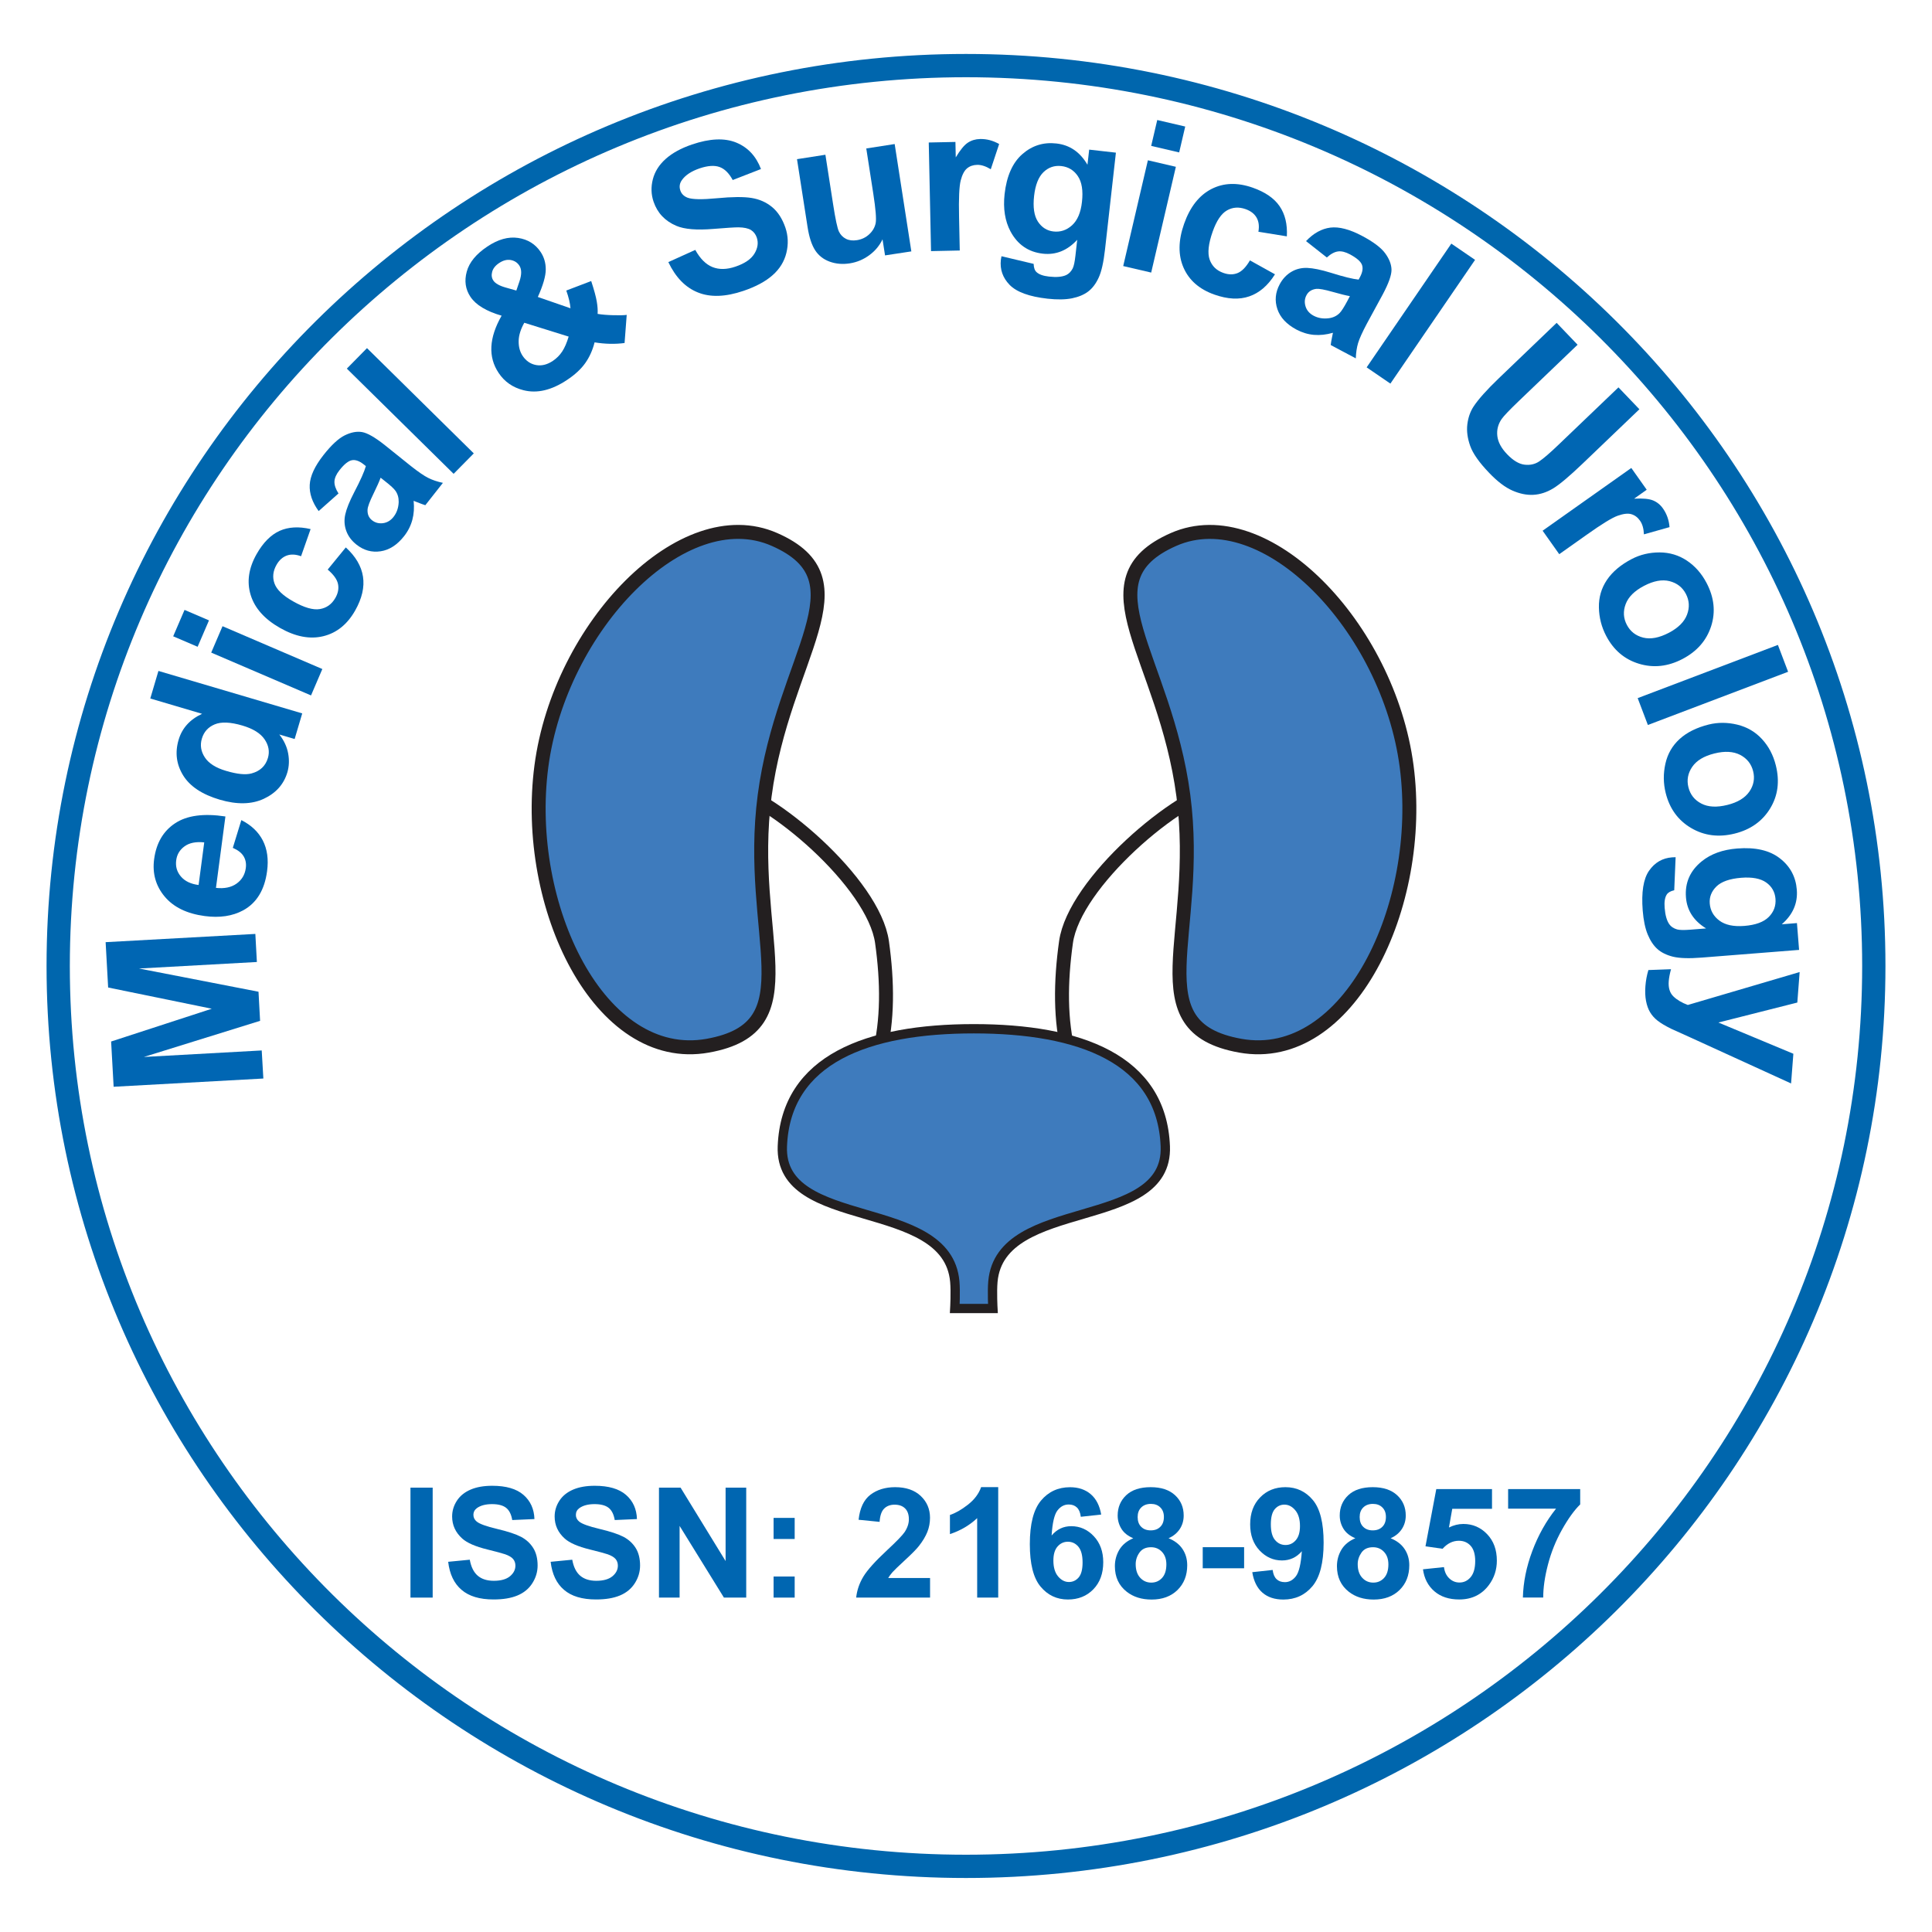 <?xml version="1.0" encoding="utf-8"?>
<!-- Generator: Adobe Illustrator 23.0.3, SVG Export Plug-In . SVG Version: 6.00 Build 0)  -->
<svg version="1.1" id="Layer_1" xmlns="http://www.w3.org/2000/svg" xmlns:xlink="http://www.w3.org/1999/xlink" x="0px" y="0px"
	 viewBox="0 0 415 415" style="enable-background:new 0 0 415 415;" xml:space="preserve">
<style type="text/css">
	.st0{fill:none;stroke:#0066AD;stroke-width:5;stroke-miterlimit:10;}
	.st1{fill:#0066B3;}
	.st2{fill:#0066B1;}
	.st3{fill-rule:evenodd;clip-rule:evenodd;fill:none;stroke:#231F20;stroke-width:3;stroke-miterlimit:3.864;}
	.st4{fill-rule:evenodd;clip-rule:evenodd;fill:#3E7BBD;stroke:#231F20;stroke-width:2;stroke-miterlimit:10;}
	.st5{fill-rule:evenodd;clip-rule:evenodd;fill:#3E7BBD;stroke:#231F20;stroke-width:3;stroke-miterlimit:10;}
</style>
<g>
</g>
<path class="st0" d="M402.5,207.5c0,106.81-87.31,193.4-195,193.4c-107.7,0-195-86.59-195-193.4c0-106.82,87.3-193.41,195-193.41
	C315.19,14.1,402.5,100.69,402.5,207.5z"/>
<g>
	<g>
		<path class="st1" d="M56.57,231.67l-32.16,1.77l-0.54-9.72l21.62-7.04l-22.26-4.56l-0.54-9.74l32.16-1.77l0.33,6.03l-25.32,1.4
			l25.67,4.99l0.34,6.25l-24.97,7.76l25.32-1.4L56.57,231.67z"/>
		<path class="st1" d="M50.01,182.12l1.83-5.96c2.13,1.08,3.67,2.54,4.62,4.39c0.94,1.85,1.25,4.04,0.91,6.58
			c-0.53,4.02-2.24,6.83-5.13,8.41c-2.31,1.25-5.07,1.66-8.27,1.23c-3.83-0.51-6.7-1.91-8.61-4.2c-1.91-2.29-2.66-4.97-2.25-8.03
			c0.46-3.44,1.95-6.01,4.49-7.69c2.54-1.69,6.14-2.18,10.82-1.47l-2.03,15.34c1.82,0.2,3.3-0.11,4.43-0.92
			c1.13-0.81,1.79-1.92,1.98-3.33c0.13-0.96-0.03-1.8-0.46-2.52C51.9,183.21,51.13,182.61,50.01,182.12z M43.87,180.95
			c-1.78-0.19-3.19,0.09-4.22,0.84c-1.04,0.75-1.64,1.75-1.8,3c-0.18,1.34,0.16,2.5,1.02,3.5c0.86,1,2.12,1.6,3.79,1.81
			L43.87,180.95z"/>
		<path class="st1" d="M64.92,153.24l-1.63,5.5l-3.29-0.97c1.01,1.29,1.64,2.65,1.9,4.08c0.26,1.43,0.2,2.77-0.17,4.04
			c-0.76,2.57-2.45,4.47-5.06,5.69c-2.61,1.22-5.78,1.28-9.48,0.19c-3.79-1.12-6.41-2.87-7.86-5.23c-1.45-2.37-1.77-4.91-0.96-7.64
			c0.74-2.5,2.42-4.36,5.04-5.57l-11.13-3.29l1.75-5.92L64.92,153.24z M48.57,165.59c2.39,0.71,4.21,0.89,5.48,0.54
			c1.83-0.5,2.99-1.6,3.5-3.32c0.4-1.36,0.17-2.69-0.71-3.99c-0.88-1.3-2.47-2.29-4.77-2.97c-2.57-0.76-4.56-0.84-5.96-0.25
			c-1.41,0.59-2.32,1.61-2.75,3.06c-0.42,1.4-0.2,2.75,0.63,4.02C44.83,163.97,46.35,164.94,48.57,165.59z"/>
		<path class="st1" d="M42.45,138.93l-5.25-2.25l2.44-5.67l5.25,2.25L42.45,138.93z M66.81,149.38l-21.44-9.2l2.43-5.67l21.44,9.2
			L66.81,149.38z"/>
		<path class="st1" d="M66.72,113.65l-2.05,5.83c-1.16-0.42-2.18-0.47-3.08-0.14c-0.89,0.33-1.63,0.99-2.2,2
			c-0.76,1.34-0.9,2.67-0.43,3.99c0.47,1.32,1.79,2.59,3.96,3.82c2.41,1.37,4.34,1.93,5.79,1.68c1.45-0.24,2.57-1.05,3.34-2.41
			c0.58-1.02,0.76-2.02,0.55-3c-0.21-0.98-0.95-2-2.21-3.07l3.89-4.76c2.11,1.92,3.34,4.01,3.69,6.27c0.35,2.25-0.21,4.69-1.69,7.3
			c-1.69,2.97-3.97,4.8-6.84,5.5c-2.87,0.7-5.97,0.11-9.28-1.77c-3.35-1.9-5.46-4.27-6.32-7.1c-0.86-2.83-0.43-5.75,1.28-8.77
			c1.4-2.47,3.05-4.13,4.94-4.99C61.96,113.18,64.18,113.06,66.72,113.65z"/>
		<path class="st1" d="M72.71,106l-4.26,3.78c-1.38-1.89-2.02-3.78-1.92-5.65c0.1-1.88,1.09-4.01,2.96-6.39
			c1.7-2.16,3.23-3.57,4.57-4.23c1.35-0.66,2.58-0.89,3.71-0.7c1.13,0.19,2.75,1.11,4.85,2.77l5.62,4.51
			c1.61,1.27,2.86,2.13,3.75,2.57c0.89,0.45,1.94,0.8,3.15,1.06l-3.78,4.8c-0.42-0.13-1.02-0.35-1.8-0.66
			c-0.35-0.15-0.59-0.24-0.71-0.28c0.15,1.46,0.06,2.82-0.28,4.09c-0.34,1.26-0.93,2.43-1.77,3.5c-1.49,1.89-3.17,2.97-5.05,3.25
			c-1.88,0.28-3.6-0.19-5.17-1.43c-1.04-0.82-1.77-1.79-2.19-2.92c-0.42-1.13-0.5-2.32-0.23-3.55c0.27-1.23,0.91-2.82,1.91-4.75
			c1.36-2.6,2.2-4.49,2.52-5.65l-0.48-0.38c-0.93-0.73-1.78-1.03-2.54-0.88c-0.76,0.15-1.64,0.86-2.65,2.14
			c-0.68,0.86-1.04,1.67-1.08,2.42C71.81,104.17,72.09,105.03,72.71,106z M81.76,102.61c-0.28,0.78-0.81,1.96-1.58,3.54
			c-0.77,1.57-1.18,2.68-1.23,3.31c-0.05,0.99,0.27,1.75,0.96,2.29c0.68,0.54,1.47,0.74,2.36,0.63c0.89-0.12,1.65-0.57,2.26-1.35
			c0.69-0.87,1.06-1.94,1.11-3.18c0.02-0.93-0.21-1.74-0.69-2.42c-0.31-0.45-1.05-1.14-2.22-2.05L81.76,102.61z"/>
		<path class="st1" d="M97.44,101.78L74.5,79.18l4.33-4.4l22.94,22.61L97.44,101.78z"/>
		<path class="st1" d="M134.62,67.64l-0.46,6.04c-2.02,0.27-4.17,0.23-6.44-0.14c-0.43,1.7-1.11,3.19-2.01,4.46
			c-0.91,1.28-2.2,2.48-3.89,3.6c-3.34,2.23-6.47,2.97-9.41,2.21c-2.27-0.58-4.04-1.81-5.3-3.7c-1.15-1.72-1.67-3.6-1.56-5.66
			c0.11-2.05,0.84-4.27,2.2-6.64c-1.64-0.47-3.01-1.05-4.13-1.72c-1.12-0.67-1.97-1.45-2.56-2.32c-1.08-1.62-1.35-3.43-0.8-5.42
			c0.54-1.99,2.02-3.79,4.42-5.39c2.31-1.55,4.52-2.16,6.61-1.85c2.09,0.31,3.71,1.32,4.85,3.03c0.72,1.08,1.09,2.33,1.09,3.73
			c0,1.41-0.56,3.38-1.7,5.92l7.01,2.43c-0.08-1.07-0.38-2.34-0.9-3.81l5.35-2.04c0.64,1.95,1.04,3.43,1.2,4.42
			c0.17,0.99,0.23,1.87,0.18,2.64c0.93,0.15,2.06,0.25,3.4,0.28C133.1,67.74,134.05,67.72,134.62,67.64z M110.91,62.41l0.68-1.99
			c0.49-1.47,0.48-2.6-0.04-3.38c-0.44-0.66-1.06-1.05-1.86-1.19c-0.8-0.13-1.62,0.08-2.46,0.64c-0.82,0.54-1.32,1.18-1.51,1.89
			c-0.19,0.72-0.11,1.34,0.25,1.88c0.42,0.63,1.33,1.14,2.71,1.52L110.91,62.41z M112.62,69.33c-0.78,1.39-1.19,2.69-1.21,3.93
			c-0.02,1.23,0.26,2.28,0.84,3.16c0.74,1.11,1.71,1.77,2.9,1.99c1.19,0.22,2.4-0.08,3.62-0.9c0.8-0.54,1.47-1.21,2-2.02
			c0.53-0.81,0.99-1.88,1.38-3.19L112.62,69.33z"/>
		<path class="st1" d="M143.56,56.3l5.79-2.62c1.04,1.89,2.28,3.12,3.7,3.69c1.42,0.57,3.07,0.54,4.94-0.1
			c1.98-0.67,3.34-1.6,4.06-2.78c0.72-1.18,0.89-2.33,0.51-3.46c-0.25-0.72-0.67-1.26-1.26-1.63c-0.6-0.36-1.48-0.55-2.67-0.57
			c-0.81,0-2.6,0.11-5.38,0.34c-3.58,0.3-6.24,0.08-7.97-0.66c-2.44-1.04-4.07-2.77-4.89-5.18c-0.53-1.55-0.58-3.16-0.16-4.81
			c0.42-1.65,1.34-3.11,2.76-4.38s3.3-2.3,5.64-3.1c3.83-1.3,6.99-1.44,9.5-0.42c2.5,1.02,4.28,2.92,5.33,5.69l-6.07,2.36
			c-0.8-1.48-1.74-2.41-2.84-2.8c-1.1-0.39-2.52-0.29-4.25,0.29c-1.79,0.61-3.07,1.45-3.83,2.53c-0.49,0.69-0.6,1.44-0.33,2.23
			c0.24,0.72,0.76,1.23,1.54,1.54c1,0.39,3.12,0.43,6.35,0.12c3.24-0.31,5.7-0.33,7.39-0.06c1.69,0.27,3.17,0.92,4.42,1.95
			c1.26,1.04,2.21,2.52,2.87,4.44c0.59,1.75,0.66,3.55,0.21,5.4c-0.45,1.86-1.44,3.46-2.96,4.8c-1.52,1.35-3.61,2.47-6.26,3.37
			c-3.86,1.31-7.12,1.42-9.79,0.34C147.23,61.75,145.12,59.57,143.56,56.3z"/>
		<path class="st1" d="M190.11,54.86l-0.54-3.45c-0.65,1.36-1.6,2.5-2.86,3.42c-1.26,0.92-2.65,1.5-4.17,1.74
			c-1.55,0.24-2.99,0.12-4.33-0.37c-1.34-0.49-2.38-1.31-3.12-2.45c-0.74-1.15-1.28-2.8-1.62-4.97l-2.27-14.59l6.1-0.95l1.65,10.6
			c0.5,3.24,0.92,5.21,1.26,5.91c0.34,0.7,0.84,1.21,1.5,1.55c0.66,0.34,1.45,0.43,2.36,0.29c1.04-0.16,1.93-0.59,2.67-1.29
			c0.74-0.7,1.19-1.5,1.36-2.39c0.17-0.89,0-2.99-0.51-6.29l-1.51-9.73l6.1-0.95l3.58,23.06L190.11,54.86z"/>
		<path class="st1" d="M206.16,53.81l-6.17,0.13l-0.49-23.33l5.73-0.12l0.07,3.32c0.95-1.59,1.81-2.64,2.58-3.15
			c0.77-0.51,1.66-0.78,2.65-0.8c1.41-0.03,2.77,0.33,4.09,1.08l-1.8,5.42c-1.05-0.65-2.03-0.97-2.92-0.95
			c-0.86,0.02-1.59,0.27-2.18,0.76c-0.59,0.49-1.04,1.36-1.36,2.61c-0.32,1.25-0.44,3.86-0.35,7.83L206.16,53.81z"/>
		<path class="st1" d="M215.12,55.04l6.91,1.64c0.03,0.83,0.23,1.42,0.62,1.77c0.53,0.5,1.43,0.82,2.68,0.96
			c1.6,0.18,2.83,0.07,3.68-0.32c0.57-0.26,1.04-0.73,1.4-1.41c0.25-0.49,0.45-1.42,0.6-2.78l0.38-3.39
			c-2.12,2.3-4.57,3.29-7.37,2.98c-3.12-0.35-5.43-1.94-6.96-4.78c-1.19-2.24-1.61-4.91-1.27-8.01c0.44-3.89,1.71-6.75,3.81-8.59
			c2.1-1.84,4.54-2.61,7.32-2.29c2.87,0.32,5.09,1.85,6.67,4.57l0.37-3.25l5.74,0.65l-2.34,20.81c-0.31,2.74-0.76,4.76-1.37,6.06
			c-0.6,1.3-1.36,2.29-2.26,2.97c-0.9,0.68-2.06,1.16-3.47,1.45c-1.41,0.28-3.16,0.31-5.24,0.08c-3.93-0.44-6.64-1.43-8.14-2.96
			c-1.49-1.53-2.12-3.33-1.89-5.4C215.04,55.58,215.08,55.33,215.12,55.04z M222.13,42.05c-0.28,2.46,0,4.31,0.82,5.56
			c0.83,1.25,1.94,1.95,3.33,2.11c1.5,0.17,2.83-0.27,4-1.33c1.16-1.06,1.88-2.73,2.13-5.03c0.27-2.4-0.02-4.24-0.88-5.52
			c-0.86-1.28-2.04-2-3.56-2.17c-1.47-0.16-2.75,0.27-3.83,1.31C223.07,38.02,222.4,39.71,222.13,42.05z"/>
		<path class="st1" d="M241.27,57.15l5.3-22.72l6.01,1.4l-5.3,22.72L241.27,57.15z M247.28,31.34l1.3-5.56l6.01,1.4l-1.3,5.56
			L247.28,31.34z"/>
		<path class="st1" d="M276.42,50.77l-6.11-0.99c0.21-1.21,0.08-2.23-0.4-3.05c-0.48-0.82-1.26-1.42-2.36-1.81
			c-1.45-0.51-2.78-0.42-4,0.28c-1.22,0.7-2.24,2.22-3.07,4.57c-0.92,2.61-1.13,4.61-0.64,6c0.5,1.39,1.48,2.34,2.96,2.86
			c1.1,0.39,2.12,0.4,3.05,0.02c0.93-0.38,1.81-1.29,2.64-2.72l5.38,2.99c-1.52,2.42-3.36,4-5.52,4.74
			c-2.16,0.75-4.65,0.62-7.49-0.38c-3.22-1.14-5.43-3.06-6.62-5.76s-1.16-5.85,0.11-9.45c1.28-3.63,3.24-6.12,5.87-7.47
			c2.63-1.35,5.59-1.44,8.86-0.29c2.68,0.94,4.61,2.27,5.78,3.98C276.04,46.01,276.56,48.17,276.42,50.77z"/>
		<path class="st1" d="M285.01,55.31l-4.47-3.52c1.61-1.7,3.36-2.66,5.22-2.9c1.87-0.23,4.14,0.36,6.82,1.78
			c2.43,1.29,4.09,2.54,4.97,3.75c0.88,1.21,1.33,2.38,1.35,3.53c0.01,1.14-0.61,2.9-1.87,5.27l-3.44,6.33
			c-0.96,1.81-1.58,3.19-1.87,4.15c-0.28,0.95-0.45,2.05-0.49,3.28l-5.39-2.87c0.05-0.44,0.16-1.07,0.33-1.89
			c0.08-0.37,0.13-0.62,0.15-0.74c-1.41,0.41-2.77,0.56-4.07,0.45c-1.3-0.11-2.55-0.49-3.76-1.13c-2.12-1.13-3.49-2.59-4.1-4.39
			c-0.61-1.8-0.45-3.58,0.49-5.34c0.62-1.16,1.45-2.05,2.49-2.67c1.04-0.62,2.19-0.9,3.45-0.85c1.26,0.05,2.93,0.39,5.01,1.03
			c2.8,0.88,4.8,1.37,6.01,1.48l0.29-0.54c0.56-1.05,0.69-1.93,0.42-2.65c-0.28-0.72-1.14-1.46-2.57-2.23
			c-0.97-0.52-1.83-0.73-2.57-0.63S285.86,54.53,285.01,55.31z M289.96,63.61c-0.82-0.14-2.08-0.45-3.76-0.93
			c-1.68-0.48-2.84-0.69-3.47-0.63c-0.98,0.13-1.68,0.58-2.09,1.35c-0.41,0.76-0.47,1.57-0.2,2.43c0.27,0.86,0.85,1.52,1.73,1.99
			c0.98,0.52,2.09,0.7,3.33,0.53c0.92-0.14,1.67-0.51,2.26-1.11c0.39-0.39,0.93-1.24,1.63-2.54L289.96,63.61z"/>
		<path class="st1" d="M293.56,78.91l18.19-26.58l5.1,3.49L298.66,82.4L293.56,78.91z"/>
		<path class="st1" d="M334.37,69.35l4.5,4.7l-12.6,12.07c-2,1.92-3.24,3.21-3.72,3.9c-0.76,1.11-1.07,2.32-0.92,3.63
			c0.15,1.31,0.85,2.62,2.11,3.93c1.28,1.33,2.51,2.08,3.71,2.23c1.19,0.15,2.25-0.08,3.18-0.7c0.92-0.62,2.31-1.81,4.15-3.58
			l12.87-12.32l4.5,4.7l-12.22,11.7c-2.79,2.67-4.89,4.44-6.28,5.29c-1.4,0.85-2.82,1.31-4.27,1.39c-1.45,0.08-2.95-0.23-4.52-0.92
			c-1.57-0.69-3.23-1.96-4.99-3.8c-2.13-2.22-3.49-4.15-4.07-5.79s-0.79-3.19-0.61-4.64c0.18-1.45,0.62-2.71,1.32-3.79
			c1.04-1.58,2.86-3.62,5.46-6.11L334.37,69.35z"/>
		<path class="st1" d="M334.93,119.04l-3.57-5.04l19.05-13.48l3.31,4.68l-2.71,1.92c1.85-0.1,3.2,0.02,4.06,0.37
			c0.86,0.35,1.58,0.93,2.15,1.75c0.81,1.15,1.28,2.48,1.4,3.99l-5.5,1.55c-0.05-1.24-0.33-2.22-0.85-2.95
			c-0.5-0.71-1.12-1.17-1.85-1.38c-0.74-0.22-1.71-0.1-2.93,0.33s-3.44,1.8-6.68,4.1L334.93,119.04z"/>
		<path class="st1" d="M350.5,120.08c1.82-0.95,3.81-1.42,5.98-1.42c2.17,0.01,4.13,0.6,5.88,1.77c1.75,1.17,3.16,2.77,4.22,4.8
			c1.64,3.13,1.96,6.22,0.98,9.28c-0.99,3.06-3.03,5.4-6.13,7.03c-3.13,1.64-6.25,1.98-9.36,1.04c-3.11-0.94-5.47-2.94-7.07-6.01
			c-0.99-1.89-1.51-3.93-1.55-6.09c-0.04-2.17,0.53-4.13,1.71-5.89C346.35,122.82,348.13,121.32,350.5,120.08z M353.15,125.84
			c-2.05,1.07-3.37,2.38-3.95,3.92c-0.58,1.54-0.5,3.03,0.25,4.46c0.75,1.43,1.92,2.34,3.51,2.74c1.6,0.4,3.43,0.05,5.51-1.03
			c2.02-1.06,3.33-2.36,3.91-3.9c0.58-1.54,0.5-3.02-0.24-4.45s-1.92-2.34-3.52-2.75C357.02,124.43,355.2,124.77,353.15,125.84z"/>
		<path class="st1" d="M351.78,149.96l30.12-11.43l2.19,5.77l-30.12,11.43L351.78,149.96z"/>
		<path class="st1" d="M367.04,155.63c1.99-0.49,4.04-0.48,6.15,0.03c2.11,0.52,3.87,1.55,5.3,3.11c1.43,1.55,2.42,3.44,2.97,5.66
			c0.85,3.43,0.44,6.51-1.24,9.25c-1.68,2.74-4.22,4.54-7.62,5.38c-3.43,0.85-6.54,0.45-9.34-1.2c-2.8-1.65-4.62-4.15-5.46-7.51
			c-0.52-2.08-0.54-4.17-0.07-6.29c0.47-2.12,1.49-3.89,3.06-5.32C362.35,157.32,364.44,156.28,367.04,155.63z M368.25,161.85
			c-2.25,0.56-3.83,1.52-4.76,2.88c-0.93,1.36-1.2,2.83-0.81,4.39c0.39,1.56,1.31,2.73,2.77,3.49c1.46,0.76,3.33,0.86,5.6,0.29
			c2.22-0.55,3.79-1.51,4.72-2.86s1.2-2.82,0.81-4.38c-0.39-1.56-1.31-2.73-2.77-3.5C372.34,161.4,370.49,161.29,368.25,161.85z"/>
		<path class="st1" d="M359.93,184.13l-0.3,7.1c-0.81,0.18-1.35,0.5-1.62,0.94c-0.39,0.62-0.54,1.56-0.44,2.81
			c0.13,1.61,0.46,2.79,1.01,3.56c0.36,0.52,0.92,0.88,1.65,1.1c0.53,0.15,1.48,0.17,2.85,0.06l3.39-0.27
			c-2.66-1.64-4.1-3.86-4.32-6.67c-0.25-3.13,0.88-5.71,3.38-7.74c1.97-1.6,4.52-2.52,7.63-2.76c3.9-0.31,6.95,0.39,9.16,2.11
			c2.21,1.71,3.42,3.96,3.64,6.75c0.23,2.88-0.85,5.35-3.23,7.42l3.26-0.26l0.46,5.76l-20.88,1.65c-2.75,0.22-4.82,0.15-6.21-0.19
			c-1.39-0.35-2.51-0.9-3.35-1.65c-0.84-0.76-1.53-1.8-2.08-3.13c-0.55-1.33-0.9-3.04-1.07-5.13c-0.31-3.94,0.14-6.79,1.36-8.55
			c1.22-1.76,2.87-2.72,4.94-2.88C359.39,184.15,359.64,184.14,359.93,184.13z M374.01,188.55c-2.47,0.2-4.24,0.82-5.31,1.86
			c-1.07,1.05-1.55,2.27-1.44,3.67c0.12,1.5,0.81,2.73,2.07,3.67c1.26,0.94,3.04,1.32,5.35,1.14c2.41-0.19,4.16-0.83,5.25-1.92
			c1.09-1.09,1.57-2.39,1.45-3.91c-0.12-1.47-0.79-2.65-2.01-3.51C378.15,188.7,376.36,188.36,374.01,188.55z"/>
		<path class="st1" d="M386.57,208.8l-0.5,6.55l-16.95,4.29l16.1,6.71l-0.49,6.38l-21.76-9.94l-3.94-1.78
			c-1.32-0.65-2.31-1.24-2.99-1.78c-0.68-0.54-1.22-1.15-1.61-1.82c-0.4-0.67-0.68-1.48-0.86-2.42c-0.18-0.95-0.22-2-0.13-3.17
			c0.09-1.18,0.3-2.33,0.64-3.45l4.86-0.18c-0.26,0.95-0.43,1.81-0.49,2.58c-0.11,1.43,0.23,2.52,1.01,3.27s1.82,1.36,3.09,1.83
			L386.57,208.8z"/>
	</g>
</g>
<g>
	<path class="st2" d="M88.17,343.17v-23.62h4.77v23.62H88.17z"/>
	<path class="st2" d="M96.27,335.48l4.64-0.45c0.28,1.56,0.85,2.7,1.7,3.43c0.85,0.73,2.01,1.1,3.46,1.1c1.54,0,2.69-0.33,3.47-0.97
		c0.78-0.65,1.17-1.41,1.17-2.28c0-0.56-0.16-1.03-0.49-1.43c-0.33-0.39-0.9-0.73-1.72-1.02c-0.56-0.19-1.83-0.54-3.82-1.03
		c-2.56-0.63-4.35-1.41-5.38-2.34c-1.45-1.3-2.18-2.88-2.18-4.75c0-1.2,0.34-2.33,1.02-3.38c0.68-1.05,1.67-1.84,2.95-2.39
		c1.28-0.55,2.83-0.82,4.65-0.82c2.96,0,5.2,0.65,6.7,1.95c1.5,1.3,2.29,3.04,2.36,5.2l-4.77,0.21c-0.2-1.21-0.64-2.09-1.31-2.62
		c-0.67-0.53-1.68-0.8-3.02-0.8c-1.39,0-2.47,0.29-3.25,0.85c-0.5,0.37-0.76,0.85-0.76,1.47c0,0.56,0.24,1.04,0.71,1.43
		c0.6,0.5,2.06,1.03,4.38,1.58c2.32,0.55,4.04,1.12,5.15,1.7c1.11,0.59,1.98,1.39,2.61,2.4c0.63,1.01,0.94,2.27,0.94,3.76
		c0,1.35-0.38,2.62-1.13,3.8c-0.75,1.18-1.82,2.06-3.19,2.63c-1.38,0.58-3.09,0.86-5.14,0.86c-2.99,0-5.28-0.69-6.88-2.07
		C97.54,340.14,96.58,338.13,96.27,335.48z"/>
	<path class="st2" d="M118.28,335.48l4.64-0.45c0.28,1.56,0.85,2.7,1.7,3.43c0.85,0.73,2.01,1.1,3.46,1.1
		c1.54,0,2.69-0.33,3.47-0.97c0.78-0.65,1.17-1.41,1.17-2.28c0-0.56-0.16-1.03-0.49-1.43c-0.33-0.39-0.9-0.73-1.72-1.02
		c-0.56-0.19-1.83-0.54-3.82-1.03c-2.56-0.63-4.35-1.41-5.38-2.34c-1.45-1.3-2.17-2.88-2.17-4.75c0-1.2,0.34-2.33,1.02-3.38
		c0.68-1.05,1.67-1.84,2.95-2.39s2.83-0.82,4.65-0.82c2.96,0,5.2,0.65,6.7,1.95s2.29,3.04,2.36,5.2l-4.77,0.21
		c-0.21-1.21-0.64-2.09-1.31-2.62c-0.67-0.53-1.68-0.8-3.02-0.8c-1.39,0-2.47,0.29-3.26,0.85c-0.51,0.37-0.76,0.85-0.76,1.47
		c0,0.56,0.24,1.04,0.71,1.43c0.6,0.5,2.06,1.03,4.38,1.58c2.32,0.55,4.04,1.12,5.15,1.7c1.11,0.59,1.98,1.39,2.61,2.4
		c0.63,1.01,0.94,2.27,0.94,3.76c0,1.35-0.38,2.62-1.13,3.8c-0.75,1.18-1.82,2.06-3.19,2.63c-1.38,0.58-3.09,0.86-5.14,0.86
		c-2.99,0-5.28-0.69-6.88-2.07C119.55,340.14,118.59,338.13,118.28,335.48z"/>
	<path class="st2" d="M141.55,343.17v-23.62h4.64l9.67,15.77v-15.77h4.43v23.62h-4.79l-9.52-15.4v15.4H141.55z"/>
	<path class="st2" d="M166.17,330.58v-4.53h4.53v4.53H166.17z M166.17,343.17v-4.53h4.53v4.53H166.17z"/>
	<path class="st2" d="M199.78,338.96v4.21h-15.87c0.17-1.59,0.69-3.1,1.55-4.52c0.86-1.42,2.56-3.31,5.09-5.66
		c2.04-1.9,3.29-3.19,3.75-3.87c0.62-0.93,0.93-1.86,0.93-2.77c0-1.01-0.27-1.79-0.81-2.33c-0.54-0.54-1.29-0.81-2.25-0.81
		c-0.95,0-1.7,0.29-2.26,0.85s-0.88,1.51-0.97,2.84l-4.51-0.45c0.27-2.49,1.11-4.28,2.53-5.37c1.42-1.08,3.19-1.63,5.32-1.63
		c2.33,0,4.16,0.63,5.49,1.88c1.33,1.26,2,2.82,2,4.69c0,1.06-0.19,2.08-0.57,3.04c-0.38,0.96-0.99,1.97-1.81,3.02
		c-0.55,0.7-1.54,1.7-2.96,3.01s-2.33,2.18-2.71,2.61c-0.38,0.43-0.69,0.85-0.93,1.26H199.78z"/>
	<path class="st2" d="M214.43,343.17h-4.53V326.1c-1.65,1.55-3.6,2.69-5.85,3.43v-4.11c1.18-0.39,2.47-1.12,3.85-2.2
		c1.39-1.08,2.34-2.34,2.85-3.78h3.67V343.17z"/>
	<path class="st2" d="M236.54,325.33l-4.38,0.48c-0.11-0.9-0.39-1.57-0.84-2s-1.04-0.64-1.76-0.64c-0.96,0-1.76,0.43-2.42,1.29
		c-0.66,0.86-1.08,2.65-1.25,5.37c1.13-1.33,2.53-2,4.21-2c1.89,0,3.51,0.72,4.86,2.16c1.35,1.44,2.02,3.3,2.02,5.58
		c0,2.42-0.71,4.36-2.13,5.82c-1.42,1.46-3.24,2.19-5.46,2.19c-2.38,0-4.35-0.93-5.88-2.78c-1.54-1.85-2.3-4.89-2.3-9.11
		c0-4.33,0.8-7.45,2.4-9.36s3.68-2.87,6.24-2.87c1.79,0,3.28,0.5,4.46,1.51C235.46,321.96,236.21,323.42,236.54,325.33z
		 M226.27,335.21c0,1.47,0.34,2.61,1.01,3.41c0.68,0.8,1.45,1.2,2.32,1.2c0.84,0,1.54-0.33,2.1-0.98c0.56-0.66,0.84-1.73,0.84-3.22
		c0-1.54-0.3-2.66-0.9-3.38c-0.6-0.71-1.35-1.07-2.26-1.07c-0.87,0-1.61,0.34-2.21,1.02C226.57,332.87,226.27,333.88,226.27,335.21z
		"/>
	<path class="st2" d="M243.43,330.42c-1.17-0.49-2.02-1.17-2.55-2.04c-0.53-0.86-0.8-1.81-0.8-2.84c0-1.76,0.62-3.22,1.84-4.37
		c1.23-1.15,2.98-1.72,5.25-1.72c2.25,0,3.99,0.58,5.23,1.72c1.24,1.15,1.86,2.6,1.86,4.37c0,1.1-0.29,2.07-0.85,2.92
		c-0.57,0.85-1.37,1.51-2.4,1.96c1.31,0.53,2.31,1.29,2.99,2.3c0.68,1.01,1.02,2.18,1.02,3.5c0,2.18-0.7,3.95-2.09,5.32
		c-1.39,1.36-3.24,2.05-5.55,2.05c-2.15,0-3.94-0.56-5.37-1.69c-1.69-1.33-2.53-3.16-2.53-5.48c0-1.28,0.32-2.45,0.95-3.52
		C241.07,331.83,242.07,331,243.43,330.42z M243.95,335.98c0,1.25,0.32,2.22,0.96,2.92c0.64,0.7,1.44,1.05,2.39,1.05
		c0.93,0,1.71-0.34,2.32-1.01c0.61-0.67,0.92-1.64,0.92-2.91c0-1.11-0.31-2-0.93-2.67c-0.62-0.67-1.41-1.01-2.37-1.01
		c-1.11,0-1.93,0.38-2.47,1.14C244.22,334.26,243.95,335.09,243.95,335.98z M244.37,325.86c0,0.9,0.25,1.61,0.77,2.11
		c0.51,0.51,1.19,0.76,2.04,0.76c0.86,0,1.55-0.25,2.06-0.77c0.52-0.51,0.77-1.22,0.77-2.12c0-0.85-0.25-1.53-0.77-2.04
		c-0.51-0.51-1.18-0.76-2.02-0.76c-0.87,0-1.56,0.26-2.08,0.77S244.37,325.01,244.37,325.86z"/>
	<path class="st2" d="M258.35,336.87v-4.53h8.89v4.53H258.35z"/>
	<path class="st2" d="M268.99,337.71l4.38-0.48c0.11,0.89,0.39,1.55,0.84,1.98s1.05,0.64,1.79,0.64c0.93,0,1.73-0.43,2.38-1.29
		s1.07-2.64,1.26-5.35c-1.14,1.32-2.56,1.98-4.27,1.98c-1.86,0-3.46-0.72-4.81-2.15c-1.35-1.43-2.02-3.3-2.02-5.6
		c0-2.4,0.71-4.33,2.14-5.79c1.42-1.47,3.24-2.2,5.44-2.2c2.39,0,4.36,0.93,5.9,2.78c1.54,1.85,2.3,4.9,2.3,9.14
		c0,4.32-0.8,7.43-2.4,9.35c-1.6,1.91-3.69,2.87-6.25,2.87c-1.85,0-3.34-0.49-4.48-1.47C270.04,341.13,269.31,339.66,268.99,337.71z
		 M279.24,327.81c0-1.46-0.33-2.59-1.01-3.4c-0.67-0.81-1.45-1.21-2.33-1.21c-0.84,0-1.53,0.33-2.09,0.99
		c-0.55,0.66-0.83,1.74-0.83,3.25c0,1.53,0.3,2.65,0.9,3.36c0.6,0.71,1.35,1.07,2.26,1.07c0.87,0,1.6-0.34,2.2-1.03
		C278.94,330.15,279.24,329.14,279.24,327.81z"/>
	<path class="st2" d="M291.13,330.42c-1.17-0.49-2.02-1.17-2.55-2.04c-0.53-0.86-0.8-1.81-0.8-2.84c0-1.76,0.62-3.22,1.84-4.37
		c1.23-1.15,2.98-1.72,5.25-1.72c2.25,0,3.99,0.58,5.23,1.72c1.24,1.15,1.86,2.6,1.86,4.37c0,1.1-0.29,2.07-0.85,2.92
		c-0.57,0.85-1.37,1.51-2.4,1.96c1.31,0.53,2.31,1.29,2.99,2.3c0.68,1.01,1.02,2.18,1.02,3.5c0,2.18-0.7,3.95-2.09,5.32
		c-1.39,1.36-3.24,2.05-5.55,2.05c-2.15,0-3.94-0.56-5.37-1.69c-1.69-1.33-2.53-3.16-2.53-5.48c0-1.28,0.32-2.45,0.95-3.52
		C288.76,331.83,289.76,331,291.13,330.42z M291.64,335.98c0,1.25,0.32,2.22,0.96,2.92c0.64,0.7,1.44,1.05,2.39,1.05
		c0.93,0,1.71-0.34,2.32-1.01c0.61-0.67,0.92-1.64,0.92-2.91c0-1.11-0.31-2-0.93-2.67c-0.62-0.67-1.41-1.01-2.37-1.01
		c-1.11,0-1.93,0.38-2.47,1.14C291.92,334.26,291.64,335.09,291.64,335.98z M292.06,325.86c0,0.9,0.25,1.61,0.77,2.11
		c0.51,0.51,1.19,0.76,2.04,0.76c0.86,0,1.55-0.25,2.06-0.77c0.52-0.51,0.77-1.22,0.77-2.12c0-0.85-0.25-1.53-0.77-2.04
		c-0.51-0.51-1.18-0.76-2.02-0.76c-0.87,0-1.56,0.26-2.08,0.77S292.06,325.01,292.06,325.86z"/>
	<path class="st2" d="M305.66,337.09l4.51-0.47c0.13,1.02,0.51,1.83,1.14,2.42c0.63,0.6,1.36,0.89,2.19,0.89
		c0.95,0,1.75-0.38,2.4-1.15c0.65-0.77,0.98-1.93,0.98-3.47c0-1.45-0.33-2.54-0.97-3.26c-0.65-0.72-1.5-1.09-2.54-1.09
		c-1.3,0-2.47,0.57-3.5,1.72l-3.67-0.53l2.32-12.29h11.97v4.24h-8.54l-0.71,4.01c1.01-0.5,2.04-0.76,3.09-0.76
		c2.01,0,3.71,0.73,5.11,2.19c1.4,1.46,2.09,3.36,2.09,5.69c0,1.94-0.56,3.68-1.69,5.21c-1.54,2.08-3.67,3.13-6.4,3.13
		c-2.18,0-3.96-0.58-5.33-1.76S305.93,339.07,305.66,337.09z"/>
	<path class="st2" d="M323.95,324.07v-4.21h15.48v3.29c-1.28,1.26-2.58,3.06-3.9,5.41s-2.33,4.85-3.02,7.5
		c-0.69,2.65-1.03,5.01-1.02,7.1h-4.37c0.08-3.27,0.75-6.6,2.02-9.99c1.27-3.39,2.97-6.43,5.1-9.1H323.95z"/>
</g>
<g>
	<path class="st3" d="M155,168.65c10.56,2.05,32.69,21.03,34.46,33.73c2.39,17.03,0.34,33.38-13.29,42.24"/>
	<path class="st3" d="M263.44,168.65c-10.56,2.05-32.69,21.03-34.46,33.73c-2.39,17.03-0.34,33.38,13.29,42.24"/>
	<path class="st4" d="M213.28,281.07c0,0-0.2-3.54,0-5.79c1.64-18.28,37.75-10.7,37.03-29.04c-0.73-18.81-18.41-25.26-41.13-25.26
		c-22.72,0-40.4,6.45-41.13,25.26c-0.71,18.34,35.4,10.75,37.04,29.04c0.2,2.25,0,5.79,0,5.79H213.28z"/>
	<path class="st5" d="M302.15,164.6c-3.95-30.03-30.4-57.35-50.05-48.73c-20.14,8.84-1.86,25.01,2.09,55.04
		c3.95,30.03-10.19,49.69,12.22,53.71C289.64,228.78,306.1,194.63,302.15,164.6z"/>
	<path class="st5" d="M116.29,164.6c3.96-30.04,30.4-57.36,50.05-48.73c20.14,8.83,1.86,25.01-2.09,55.04
		c-3.95,30.03,10.19,49.69-12.22,53.71C128.8,228.78,112.34,194.63,116.29,164.6z"/>
</g>
<g>
</g>
<g>
</g>
<g>
</g>
<g>
</g>
<g>
</g>
<g>
</g>
</svg>
